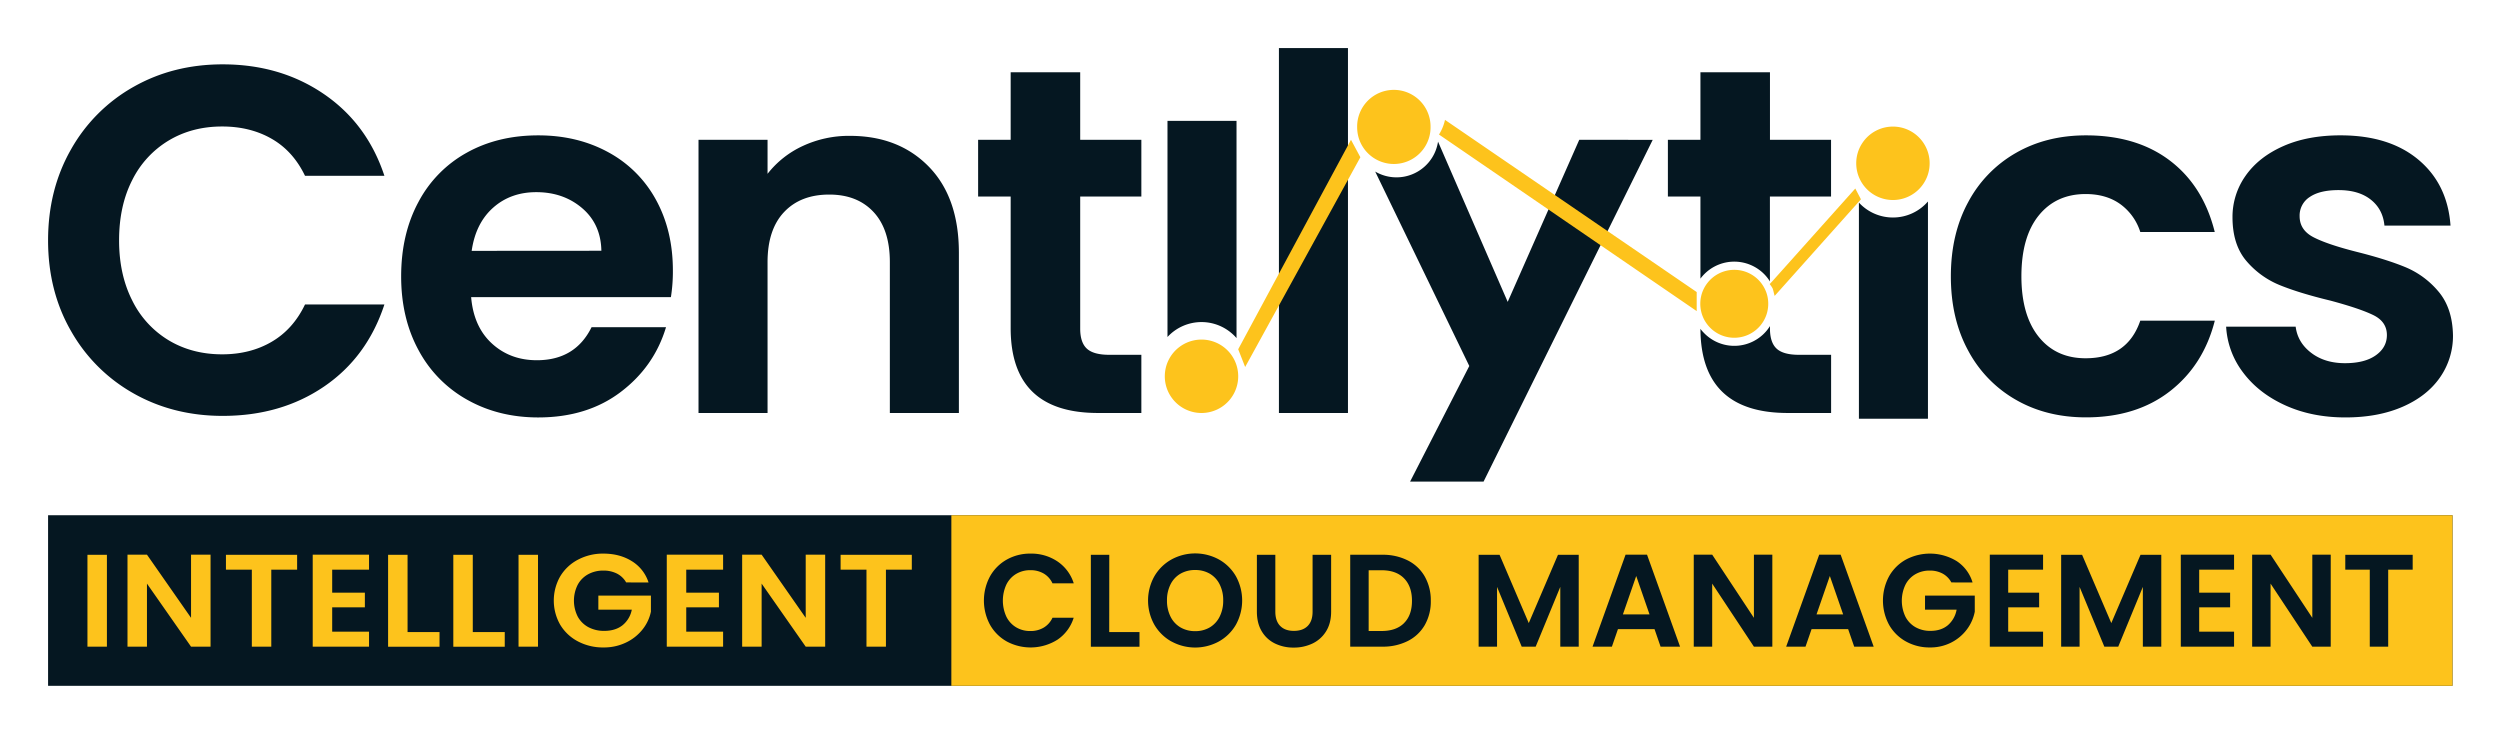 <svg xmlns="http://www.w3.org/2000/svg" role="img" viewBox="-36.10 -36.10 1877.20 550.20"><title>Centilytics logo</title><defs><style>.cls-1{fill:#051721}.cls-2{fill:#fdc31c}</style></defs><path d="M17.22 76.09a123 123 0 0 1 47-47Q94 12.23 131.08 12.22q43.32 0 75.91 22.22t45.55 61.46h-59.62q-8.88-18.51-25-27.77t-37.22-9.25q-22.59 0-40.17 10.55a72 72 0 0 0-27.4 29.81q-9.81 19.26-9.81 45.17 0 25.56 9.81 45a71.8 71.8 0 0 0 27.41 30q17.58 10.54 40.17 10.55 21.1 0 37.22-9.44t25-28h59.62q-13 39.63-45.36 61.65t-76.1 22q-37 0-66.84-16.84a123.35 123.35 0 0 1-47-46.84Q0 182.55 0 144.41t17.22-68.32zM467.67 187h-150q1.86 22.22 15.56 34.8T367 234.39q28.89 0 41.1-24.81H464q-8.89 29.64-34.07 48.7t-61.84 19.07q-29.62 0-53.13-13.15a92.42 92.42 0 0 1-36.69-37.2q-13.15-24.08-13.15-55.55 0-31.83 13-55.91a90.54 90.54 0 0 1 36.29-37q23.33-13 53.69-13 29.25 0 52.4 12.59a88.77 88.77 0 0 1 35.92 35.73Q469.15 137 469.15 167a123.25 123.25 0 0 1-1.48 20zm-52.21-34.81q-.37-20-14.44-32t-34.44-12q-19.26 0-32.4 11.67t-16.11 32.4zm245.87-63.14q22.57 23.16 22.58 64.62V274h-51.84V160.71q0-24.45-12.22-37.59T586.53 110q-21.48 0-33.88 13.14t-12.41 37.59V274H488.4V68.87h51.84v25.55a71.66 71.66 0 0 1 26.48-20.92 82 82 0 0 1 35.36-7.59q36.66 0 59.25 23.14zM775 111.46v99.23q0 10.38 5 15t16.85 4.63h24.07V274h-32.59q-65.54 0-65.54-63.69v-98.85h-24.44V68.87h24.44V18.14H775v50.73h45.92v42.59zM976.06 0v274h-51.84V0zm173.67 68.87L1096 190.57l-52.31-120.31a31.35 31.35 0 0 1-4.44 12 34.32 34.32 0 0 1-2.08 2.93 31.57 31.57 0 0 1-40.67 7.53l70.66 146-44.44 86.79h55.17l127-256.6zm165.04 161.45q-11.85 0-16.84-4.63t-5-15v-1.92c-.65 1-1.35 2-2.07 2.93a31.63 31.63 0 0 1-47.68 2 26.63 26.63 0 0 1-1.8-2l-.65-.88Q1241 274 1306.25 274h32.59v-43.68zm-21.84-161.45V18.14h-52.21v50.73h-24.44v42.59h24.44v61.67a31.63 31.63 0 0 1 49.17-2 31.91 31.91 0 0 1 3 4.07v-63.74h45.91V68.87zm236.97 164.04q-22.22 0-35.17-16.11t-13-45.35q0-29.64 13-45.73t35.17-16.12q15.55 0 26.1 7.59a41 41 0 0 1 15 20.93h55.91q-8.54-34.44-33.52-53.51t-63.13-19.07q-29.62 0-52.58 13.15a92.51 92.51 0 0 0-35.92 37q-13 23.89-13 55.74t13 55.72a92.54 92.54 0 0 0 35.92 37q22.95 13.16 52.58 13.14 37.77 0 63-19.62t33.7-53H1571q-9.64 28.26-41.1 28.24zm264.94-50.17a64.8 64.8 0 0 0-25-18.33q-14.43-5.92-36.66-11.48-21.84-5.56-32.18-10.93t-10.36-15.74a16.53 16.53 0 0 1 7.59-14.44q7.59-5.19 21.67-5.18 15.18 0 24.24 7.21t10.19 19.45h49.61q-2.2-31.11-24.06-49.44t-58.51-18.33q-24.81 0-43.14 8.15t-28.18 22.22a53.24 53.24 0 0 0-9.81 31.11q0 20.74 10.56 33a65 65 0 0 0 25.2 18.09q14.63 5.94 37.59 11.48 22.21 5.94 32.4 10.93t10.18 15q0 9.26-8.33 15.18t-23.14 5.92q-15.2 0-25.37-7.77t-11.66-19.63h-52.21a62.38 62.38 0 0 0 12.77 34.44q11.67 15.56 31.66 24.63t45.17 9.06q24.45 0 42.78-7.95t28.14-22a54.33 54.33 0 0 0 9.81-31.84q-.4-20.39-10.95-32.81zm-409.57-55.52a34.65 34.65 0 0 1-25.55-11.2v162.29h51.84V115.19a34.66 34.66 0 0 1-26.29 12.03z" class="cls-1"/><path d="M1357.71 86.51a27.4 27.4 0 0 1 4.85-15.61c.37-.54.76-1.06 1.16-1.57a27.56 27.56 0 0 1 43.1 0 29.57 29.57 0 0 1 1.81 2.57 27.56 27.56 0 1 1-50.92 14.61z" class="cls-2"/><path d="M840.54 54.66v162.28a34.74 34.74 0 0 1 51.84.83V54.66z" class="cls-1"/><path d="M838.53 246.45a27.45 27.45 0 0 0 4.85 15.62c.37.53.76 1.05 1.16 1.57a27.58 27.58 0 0 0 43.1 0 31.18 31.18 0 0 0 1.81-2.57 27.56 27.56 0 1 0-50.92-14.62zm199.55-186.98a28.09 28.09 0 0 1-.2 3.33 27.5 27.5 0 0 1-4 11.28c-.57.9-1.18 1.75-1.82 2.57a27.55 27.55 0 0 1-41.54 1.78c-.55-.57-1.07-1.16-1.56-1.78s-.78-1-1.16-1.57a27.27 27.27 0 0 1-4.56-11.69 5.6 5.6 0 0 1-.07-.59 26.12 26.12 0 0 1-.21-3.33 27.56 27.56 0 1 1 55.11 0zm202.64 113.66v.12h-.07zm50.92 18.87a26.16 26.16 0 0 1-.19 3.09 27.52 27.52 0 0 1-.51 2.88 25.33 25.33 0 0 1-3.18 7.56 29 29 0 0 1-1.68 2.38 25.51 25.51 0 0 1-38.46 1.65q-.76-.79-1.44-1.65c-.37-.47-.73-.95-1.08-1.45a24.16 24.16 0 0 1-2.5-4.58 24.94 24.94 0 0 1-1.72-6.25 4.68 4.68 0 0 1-.07-.54 24.19 24.19 0 0 1-.19-3.09 25.68 25.68 0 0 1 .58-5.44 25.26 25.26 0 0 1 3.9-9c.27-.38.54-.77.84-1.13a25.52 25.52 0 0 1 39.5-1.09 25.82 25.82 0 0 1 2.32 3.15 25.38 25.38 0 0 1 2 3.89 23.08 23.08 0 0 1 1.2 3.72 25.12 25.12 0 0 1 .68 5.9zM1044.92 64.08a34.33 34.33 0 0 0 4-10.17l189 129.29v14.3L1044.41 64.92zm-66.59 4.79l7.04 13.1-86.51 157.5-5.22-13.32 84.69-157.28zm382.91 44.69l-64.77 72.51c-.38-.88-1.16-4.95-1.63-5.77a23 23 0 0 0-2.11-3.09l2.11-2.26 62.16-69.49z" class="cls-2"/><path d="M0 350.78h1805.44v128.09H0z" class="cls-1"/><path d="M44.18 380.48v69H29.56v-69zM122 449.47h-14.65l-33.1-47.35v47.35H59.63v-69.09h14.62l33.1 47.44v-47.44H122zm65-68.99v11.17h-19.4v57.82H153v-57.82h-19.44v-11.17zm26.33 11.17v17.29h24.54v11h-24.54v18.26H241v11.27h-42.29v-69.09H241v11.27zm56.6 46.85h24v11h-38.62v-69h14.62zm48.97 0h24v11h-38.62v-69h14.62zm48.97-58.02v69h-14.62v-69zm66.2 20.75a16.7 16.7 0 0 0-6.89-6.62 22 22 0 0 0-10.18-2.27 23.32 23.32 0 0 0-11.49 2.77 19.59 19.59 0 0 0-7.83 7.9 26.56 26.56 0 0 0 .05 23.92 19.81 19.81 0 0 0 8 7.91 24.7 24.7 0 0 0 11.91 2.77q8.34 0 13.67-4.2a19.83 19.83 0 0 0 7-11.72h-25.12v-10.57h39.47v12.06a31.59 31.59 0 0 1-6.27 13.34 35 35 0 0 1-12.39 9.83 38.09 38.09 0 0 1-17 3.71 40.1 40.1 0 0 1-19.05-4.5 33.71 33.71 0 0 1-13.37-12.5 36.61 36.61 0 0 1 0-36.42A33.62 33.62 0 0 1 398 384.09a39.89 39.89 0 0 1 18.95-4.5q12.32 0 21.4 5.68a29.18 29.18 0 0 1 12.53 16zm45.11-9.58v17.29h24.54v11h-24.54v18.26h27.67v11.27h-42.29v-69.09h42.29v11.27zm104.32 57.82h-14.62l-33.1-47.35v47.35h-14.62v-69.09h14.62l33.1 47.44v-47.44h14.62zm65.05-68.99v11.17h-19.43v57.82h-14.61v-57.82h-19.43v-11.17zm29.7-29.7h1127.19v128.09H678.25z" class="cls-2"/><path d="M707.3 396.64a32.75 32.75 0 0 1 12.55-12.55 35.58 35.58 0 0 1 17.84-4.5 35.12 35.12 0 0 1 20.31 5.93 31 31 0 0 1 12.16 16.41h-15.97a16.46 16.46 0 0 0-6.67-7.42 19.61 19.61 0 0 0-9.93-2.47 20.38 20.38 0 0 0-10.72 2.82 19.26 19.26 0 0 0-7.32 8 28.93 28.93 0 0 0 0 24.06 19.21 19.21 0 0 0 7.32 8 20.37 20.37 0 0 0 10.72 2.81 19.24 19.24 0 0 0 9.93-2.52 16.72 16.72 0 0 0 6.67-7.46h15.92A30.9 30.9 0 0 1 758 444.18a37.83 37.83 0 0 1-38.15 1.38 32.83 32.83 0 0 1-12.55-12.5 38.34 38.34 0 0 1 0-36.42zm89.49 41.86h22.73v11H783v-69h13.84zm46.75 7.11A33.94 33.94 0 0 1 830.69 433a37.25 37.25 0 0 1 0-36.37A33.94 33.94 0 0 1 843.54 384a37.15 37.15 0 0 1 35.63 0 33.68 33.68 0 0 1 12.75 12.6 37.6 37.6 0 0 1 0 36.37 33.6 33.6 0 0 1-12.8 12.6 37.05 37.05 0 0 1-35.58 0zM872.3 435a19.37 19.37 0 0 0 7.41-8.06 26.39 26.39 0 0 0 2.67-12.15 26.11 26.11 0 0 0-2.67-12.11 19.1 19.1 0 0 0-7.41-8 21.41 21.41 0 0 0-11-2.77 21.68 21.68 0 0 0-11 2.77 19 19 0 0 0-7.46 8 26.11 26.11 0 0 0-2.67 12.11 26.39 26.39 0 0 0 2.67 12.15 19.22 19.22 0 0 0 7.46 8.06 21.4 21.4 0 0 0 11 2.81 21.14 21.14 0 0 0 11-2.81zm49.22-54.52v42.7q0 7 3.65 10.72t10.28 3.71q6.72 0 10.38-3.71t3.66-10.72v-42.7h13.93v42.6q0 8.79-3.8 14.87a24.14 24.14 0 0 1-10.18 9.14 32.22 32.22 0 0 1-14.18 3.07 31.36 31.36 0 0 1-14-3.07 23.35 23.35 0 0 1-9.93-9.14q-3.66-6.07-3.66-14.87v-42.6zm99.48 4.25a30.25 30.25 0 0 1 12.75 12.11 36 36 0 0 1 4.5 18.23 35.51 35.51 0 0 1-4.5 18.14 30.51 30.51 0 0 1-12.75 12 41.22 41.22 0 0 1-19.12 4.25h-24.13v-69h24.12a41.22 41.22 0 0 1 19.13 4.27zm-2.81 47q5.93-5.92 5.93-16.7t-5.93-16.85q-5.94-6.08-16.8-6.08h-9.79v45.6h9.79q10.85 0 16.79-5.93zm131.14-51.25v69h-13.84v-44.89L1117 449.47h-10.48L1088 404.59v44.88h-13.83v-69h15.71l21.94 51.29 21.94-51.29zm56.93 55.84h-27.48l-4.54 13.15h-14.53l24.8-69.09h16.11l24.81 69.09h-14.63zm-3.76-11.07l-10-28.86-10 28.86zm92.21 24.22h-13.83l-31.33-47.35v47.35h-13.84v-69.09h13.84l31.33 47.44v-47.44h13.83zm56.93-13.15h-27.47l-4.55 13.15h-14.53l24.81-69.09h16.1l24.81 69.09h-14.63zm-3.75-11.07l-10-28.86-10 28.86zm81.24-24.02a16.27 16.27 0 0 0-6.53-6.62 19.87 19.87 0 0 0-9.68-2.27 21.1 21.1 0 0 0-10.87 2.77 19.08 19.08 0 0 0-7.42 7.9 27.89 27.89 0 0 0 0 23.92 19.23 19.23 0 0 0 7.56 7.91 22.39 22.39 0 0 0 11.27 2.77q7.9 0 13-4.2a20.09 20.09 0 0 0 6.62-11.72h-23.72v-10.57h37.36v12.06a32.41 32.41 0 0 1-5.93 13.34 33.56 33.56 0 0 1-11.71 9.83 34.45 34.45 0 0 1-16.06 3.71 36.34 36.34 0 0 1-18-4.5 32.68 32.68 0 0 1-12.65-12.5 38.34 38.34 0 0 1 0-36.42 32.6 32.6 0 0 1 12.63-12.55 38.52 38.52 0 0 1 38.2 1.18 29.07 29.07 0 0 1 11.86 16zm42.69-9.58v17.29h23.23v11h-23.23v18.26H1498v11.27h-40v-69.09h40v11.27zm114.95-11.17v69h-13.84v-44.89l-18.48 44.88H1544l-18.58-44.88v44.88h-13.84v-69h15.72l21.94 51.29 21.94-51.29zm28.46 11.17v17.29h23.23v11h-23.23v18.26h26.19v11.27h-40v-69.09h40v11.27zm98.77 57.82h-13.84l-31.33-47.35v47.35H1655v-69.09h13.84l31.33 47.44v-47.44H1714zm61.54-68.99v11.17h-18.39v57.82h-13.83v-57.82h-18.39v-11.17z" class="cls-1"/></svg>